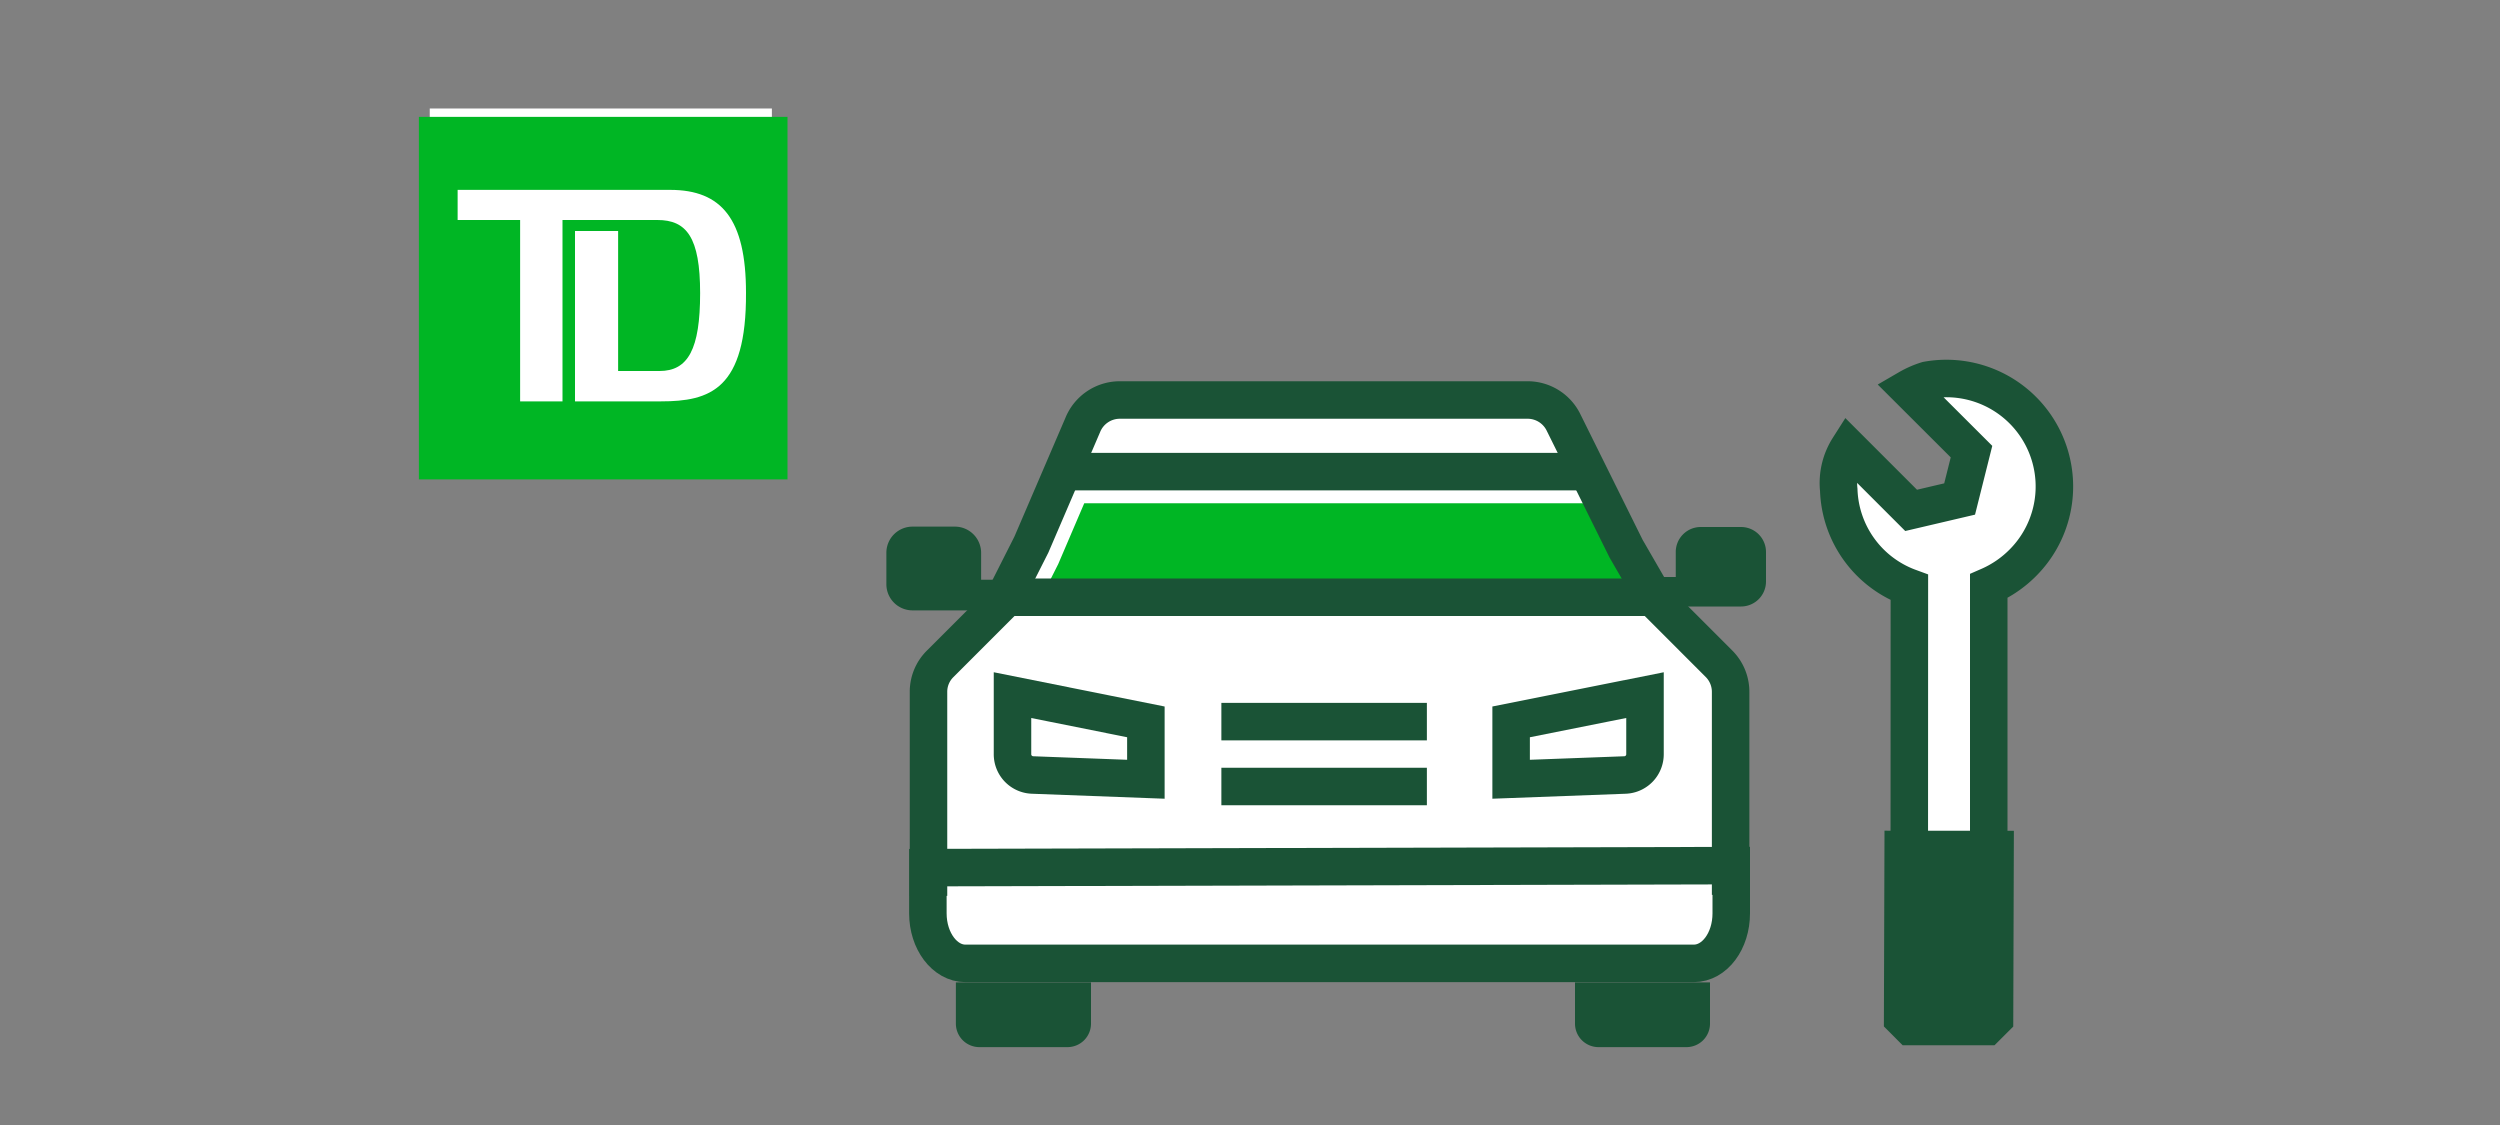 <svg xmlns="http://www.w3.org/2000/svg" viewBox="0 0 200 90"><rect x="0" y="0" width="200" height="90" fill="#808080" stroke="none"/><title>TDAutoCentres</title><g id="LINE_ART_STROKE" data-name="LINE ART / STROKE"><rect x="34.38" y="8.68" width="27.37" height="24.11" style="fill:#fff"/><path d="M33.51,9.35v29H63v-29ZM52.86,32.11H46V18.48h3.45v11.2h3.31c2.29,0,3.25-1.75,3.25-6.23s-1.09-5.85-3.42-5.85H45V32.11H41.61V17.6h-5V15.19h17c4.12,0,6.07,2.34,6.07,8.23C59.72,31.16,56.8,32.11,52.86,32.11Z" style="fill:#00b624"/></g><g id="FLT_ART_WORKS" data-name="FLT ART WORKS"><path d="M159.1,46.89l0,30.7a3.18,3.18,0,0,1-6.36,0L152.75,47a8.62,8.62,0,0,1-5.65-7.81,5.24,5.24,0,0,1,.79-3.36l5,5,3.88-.91.95-3.79-5.06-5.05a7.36,7.36,0,0,1,1.5-.66A8.64,8.64,0,0,1,161.85,45,8.8,8.8,0,0,1,159.1,46.89Z" style="fill:#fff"/><path d="M138.45,71.59V55.36a3.18,3.18,0,0,0-.94-2.27l-5-5-2.42-4.19-5-10.09A3.2,3.2,0,0,0,122.15,32H89.57a3.2,3.2,0,0,0-2.95,2l-4.11,9.57-2.29,4.53-5,5a3.14,3.14,0,0,0-.94,2.27v16.3" style="fill:#fff"/><path d="M138.5,69.25v3.82c0,2.21-1.33,4-3,4H77.23c-1.64,0-3-1.78-3-4V69.41Z" style="fill:#fff"/><polygon points="127.46 40.26 86.74 40.26 84.66 45.12 83.33 47.76 131.38 47.76 130.13 45.58 127.46 40.26" style="fill:#00b624"/><path d="M138.45,71.59V55.36a3.18,3.18,0,0,0-.94-2.27l-5-5-2.42-4.19-5-10.09A3.2,3.2,0,0,0,122.15,32H89.57a3.2,3.2,0,0,0-2.95,2l-4.11,9.57-2.29,4.53-5,5a3.14,3.14,0,0,0-.94,2.27v16.3" style="fill:none;stroke:#1a5336;stroke-miterlimit:10;stroke-width:3px"/><line x1="97.71" y1="57.73" x2="114.15" y2="57.73" style="fill:none;stroke:#1a5336;stroke-miterlimit:10;stroke-width:3px"/><line x1="97.71" y1="62.92" x2="114.15" y2="62.92" style="fill:none;stroke:#1a5336;stroke-miterlimit:10;stroke-width:3px"/><path d="M132.55,48.52h6.73a2,2,0,0,0,2-2V44.16a2,2,0,0,0-2-2h-3.22a2,2,0,0,0-2,2v2h-1.53" style="fill:#1a5336"/><path d="M80.09,48.83H73a2.09,2.09,0,0,1-2.09-2.09V44.22A2.09,2.09,0,0,1,73,42.13h3.4a2.1,2.1,0,0,1,2.09,2.09v2.16h1.62" style="fill:#1a5336"/><path d="M91.67,57.75v4.59L82.61,62A1.66,1.66,0,0,1,81,60.32V55.61Z" style="fill:none;stroke:#1a5336;stroke-miterlimit:10;stroke-width:3px"/><path d="M120.89,57.75v4.59L130,62a1.66,1.66,0,0,0,1.6-1.66V55.61Z" style="fill:none;stroke:#1a5336;stroke-miterlimit:10;stroke-width:3px"/><path d="M87.28,78.59v3.3a1.88,1.88,0,0,1-1.88,1.88H78.34a1.88,1.88,0,0,1-1.87-1.88v-3.3" style="fill:#1a5336"/><path d="M136.8,78.59v3.3a1.88,1.88,0,0,1-1.88,1.88h-7.06A1.88,1.88,0,0,1,126,81.89v-3.3" style="fill:#1a5336"/><path d="M138.5,69.25v3.82c0,2.21-1.33,4-3,4H77.23c-1.64,0-3-1.78-3-4V69.41Z" style="fill:none;stroke:#1a5336;stroke-miterlimit:10;stroke-width:3px"/><line x1="126.87" y1="37.73" x2="84.92" y2="37.73" style="fill:none;stroke:#1a5336;stroke-miterlimit:10;stroke-width:3px"/><line x1="132.07" y1="47.78" x2="80.09" y2="47.78" style="fill:none;stroke:#1a5336;stroke-miterlimit:10;stroke-width:3px"/><path d="M159.1,46.89l0,30.7a3.18,3.18,0,0,1-6.36,0L152.75,47a8.62,8.62,0,0,1-5.65-7.81,5.24,5.24,0,0,1,.79-3.36l5,5,3.88-.91.95-3.79-5.06-5.05a7.36,7.36,0,0,1,1.5-.66A8.64,8.64,0,0,1,161.85,45,8.8,8.8,0,0,1,159.1,46.89Z" style="fill:none;stroke:#1a5336;stroke-miterlimit:10;stroke-width:3px"/><polyline points="159.61 66.46 159.56 82.12 152.21 82.12 152.26 66.46" style="fill:#1a5336;stroke:#1a5336;stroke-linejoin:bevel;stroke-width:3px"/></g></svg>